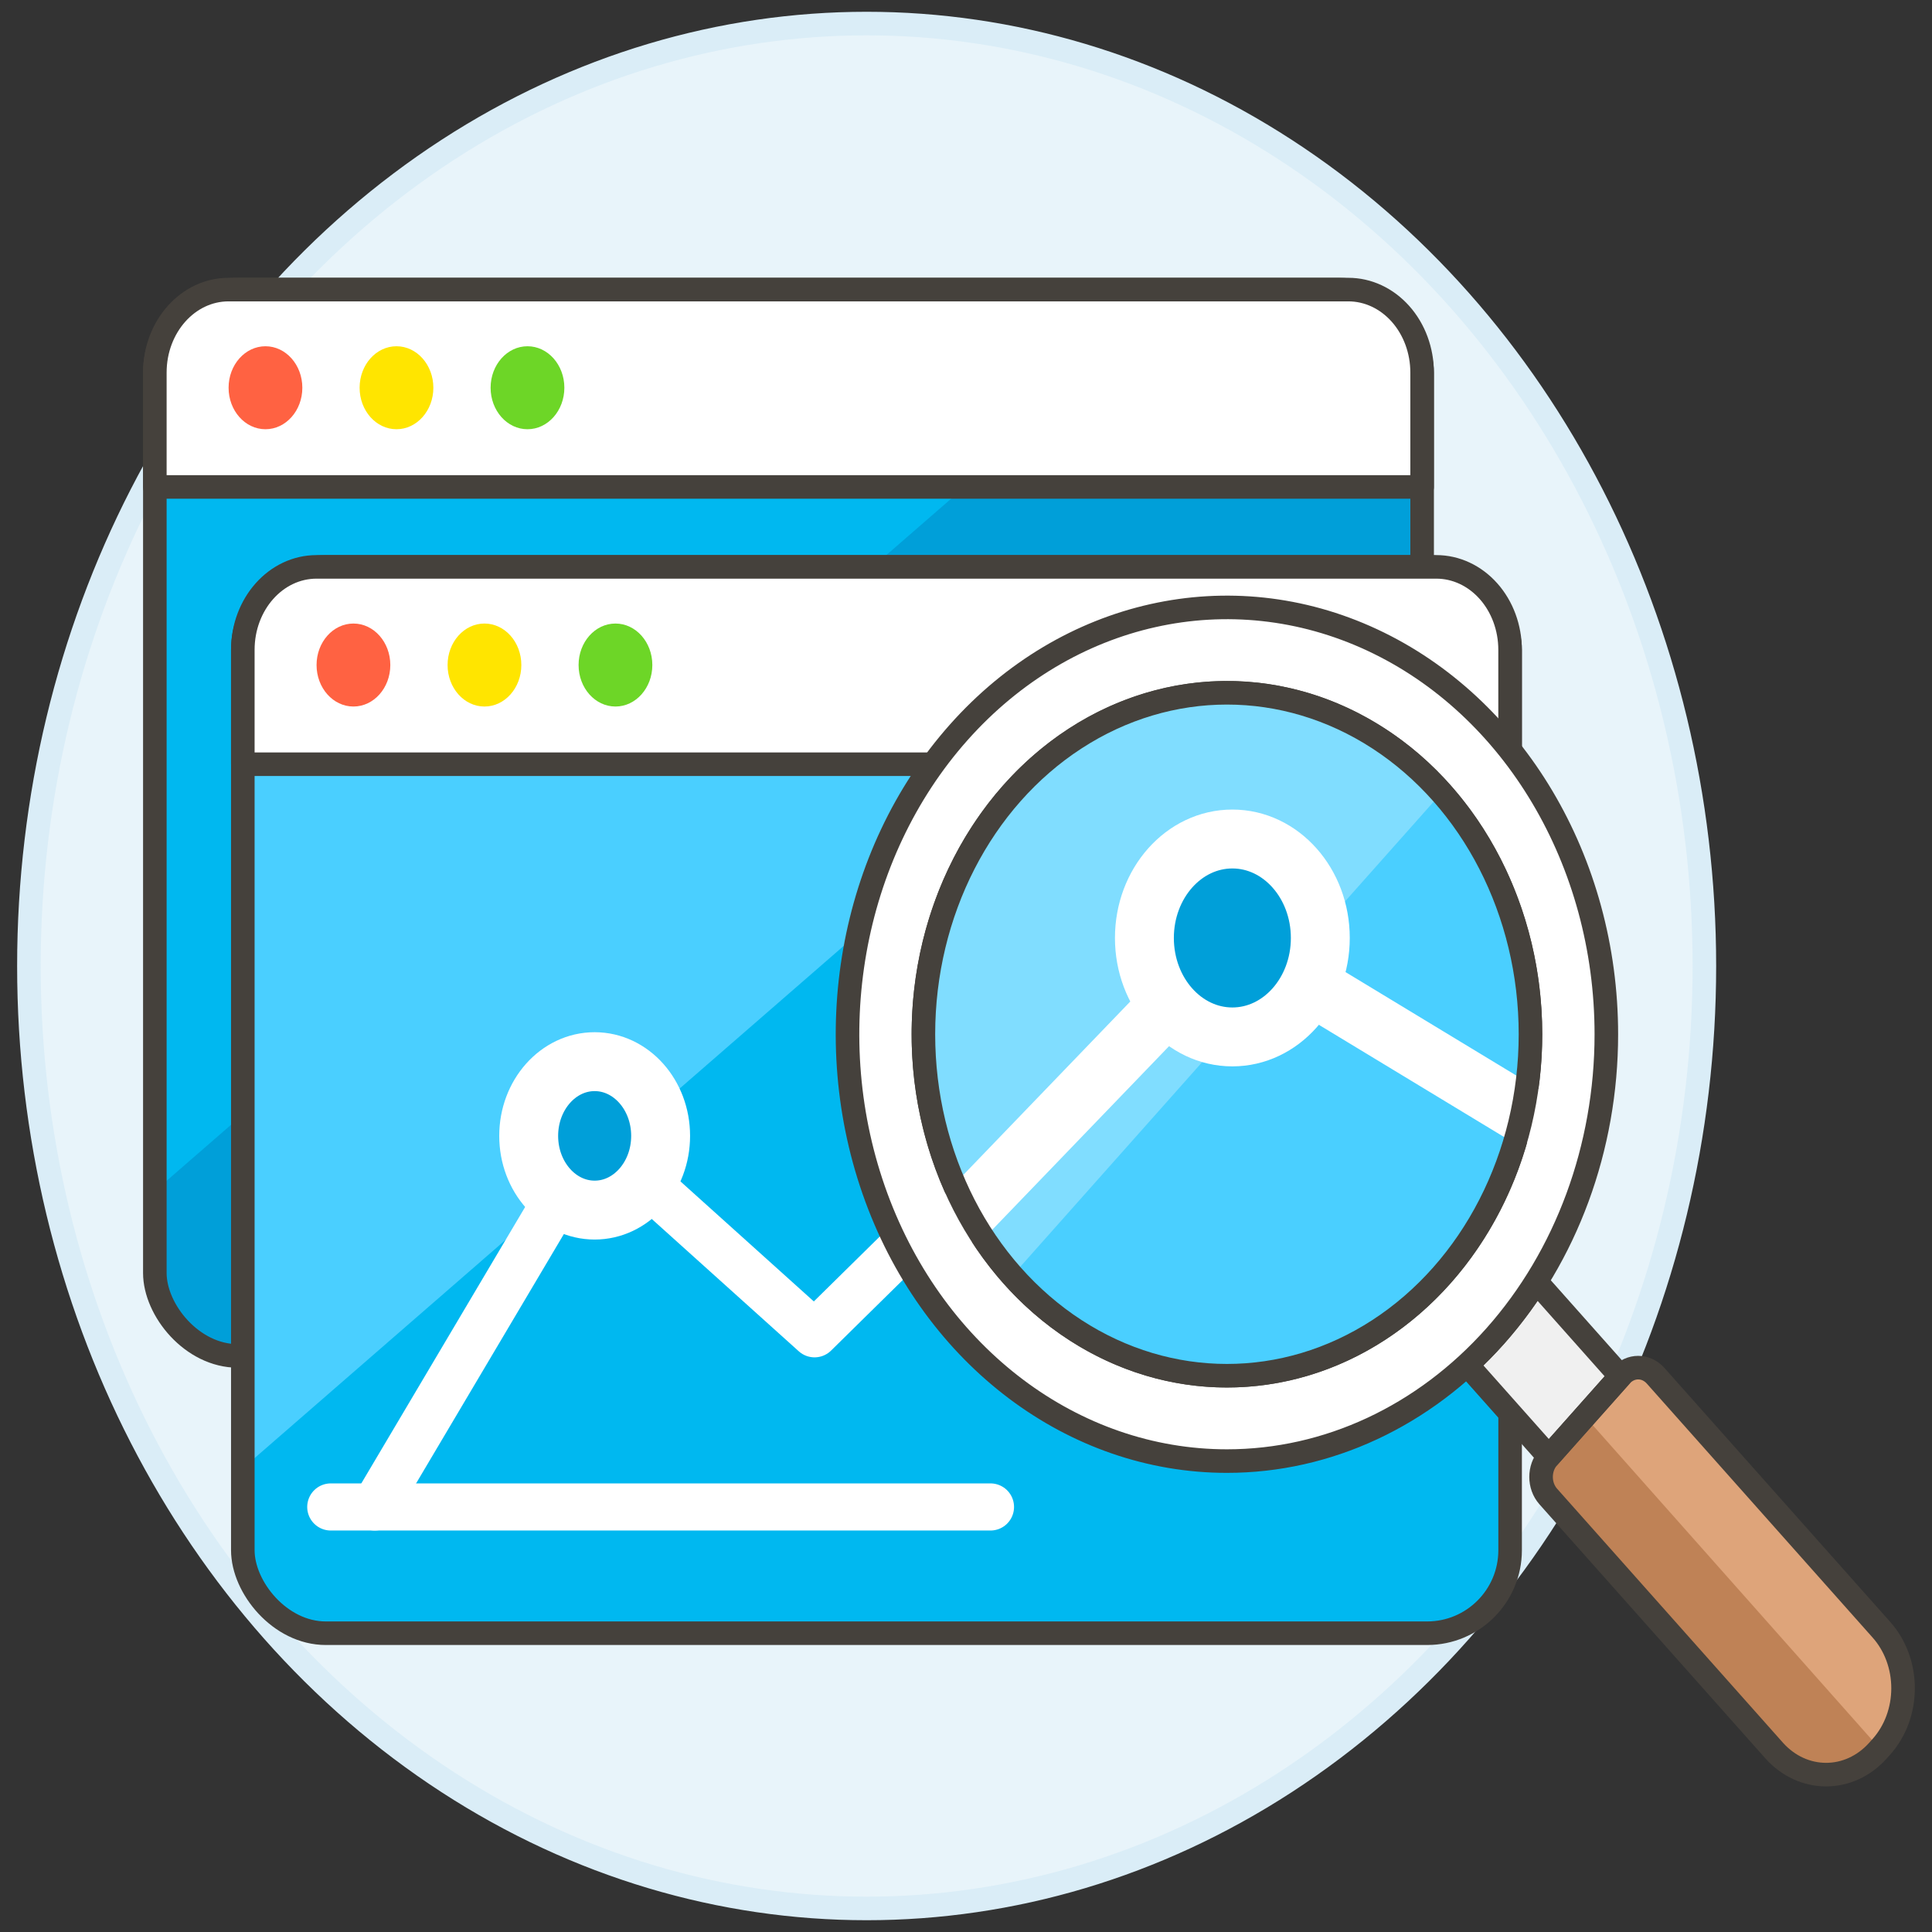 <svg xmlns="http://www.w3.org/2000/svg" width="82" height="82" viewBox="0 0 82 82">
  <rect x="0" y="0" width="82" height="82" fill="#333333" stroke="none"/>
  <g fill="none" fill-rule="evenodd" transform="translate(1 1)">
    <ellipse cx="35.783" cy="40" fill="#E8F4FA" fill-rule="nonzero" stroke="#DAEDF7" rx="35.556" ry="40"/>
    <g transform="translate(5.333 11)">
      <rect width="53.788" height="45.259" x=".239" y=".291" fill="#009FD9" fill-rule="nonzero" rx="3.522"/>
      <path fill="#00B8F0" fill-rule="nonzero" d="M44.246,0.291 L3.369,0.291 C1.64,0.291 0.239,1.867 0.239,3.812 L0.239,38.551 L44.246,0.291 Z"/>
      <rect width="53.788" height="45.259" x=".239" y=".291" stroke="#45413C" stroke-linecap="round" stroke-linejoin="round" rx="3.522"/>
      <path fill="#FFF" fill-rule="nonzero" d="M50.896,0.291 L3.369,0.291 C1.641,0.292 0.239,1.868 0.239,3.812 L0.239,8.667 L54.026,8.667 L54.026,3.812 C54.026,1.867 52.625,0.291 50.896,0.291 L50.896,0.291 Z"/>
      <path stroke="#45413C" stroke-linecap="round" stroke-linejoin="round" d="M50.896,0.291 L3.369,0.291 C1.64,0.291 0.239,1.867 0.239,3.812 L0.239,8.667 L54.026,8.667 L54.026,3.812 C54.026,2.878 53.696,1.982 53.109,1.322 C52.522,0.662 51.726,0.291 50.896,0.291 Z"/>
      <ellipse cx="4.934" cy="4.457" fill="#FF6242" fill-rule="nonzero" rx="1.565" ry="1.761"/>
      <ellipse cx="10.495" cy="4.457" fill="#FFE500" fill-rule="nonzero" rx="1.565" ry="1.761"/>
      <ellipse cx="16.055" cy="4.457" fill="#6DD627" fill-rule="nonzero" rx="1.565" ry="1.761"/>
      <g transform="translate(3.556 12)">
        <rect width="53.788" height="45.259" x=".417" y=".06" fill="#00B8F0" fill-rule="nonzero" rx="3.522"/>
        <path fill="#4ACFFF" fill-rule="nonzero" d="M44.424,0.06 L3.547,0.06 C1.818,0.06 0.417,1.636 0.417,3.581 L0.417,38.32 L44.424,0.06 Z"/>
        <rect width="53.788" height="45.259" x=".417" y=".06" stroke="#45413C" stroke-linecap="round" stroke-linejoin="round" rx="3.522"/>
        <path fill="#FFF" fill-rule="nonzero" d="M51.074,0.06 L3.547,0.06 C1.818,0.06 0.417,1.636 0.417,3.581 L0.417,8.436 L54.204,8.436 L54.204,3.581 C54.204,2.647 53.874,1.751 53.287,1.091 C52.7,0.431 51.904,0.06 51.074,0.06 L51.074,0.06 Z"/>
        <path stroke="#45413C" stroke-linecap="round" stroke-linejoin="round" d="M51.074,0.06 L3.547,0.06 C1.818,0.06 0.417,1.636 0.417,3.581 L0.417,8.436 L54.204,8.436 L54.204,3.581 C54.204,2.647 53.874,1.751 53.287,1.091 C52.7,0.431 51.904,0.06 51.074,0.06 L51.074,0.06 Z"/>
        <ellipse cx="5.112" cy="4.226" fill="#FF6242" fill-rule="nonzero" rx="1.565" ry="1.761"/>
        <ellipse cx="10.673" cy="4.226" fill="#FFE500" fill-rule="nonzero" rx="1.565" ry="1.761"/>
        <ellipse cx="16.233" cy="4.226" fill="#6DD627" fill-rule="nonzero" rx="1.565" ry="1.761"/>
      </g>
      <polyline stroke="#FFF" stroke-linecap="round" stroke-linejoin="round" stroke-width="2" points="9.572 51.96 18.906 36.21 28.239 44.61 43.172 29.91 49.706 36.21"/>
      <line x1="7.706" x2="35.706" y1="51.96" y2="51.96" stroke="#FFF" stroke-linecap="round" stroke-linejoin="round" stroke-width="2"/>
      <ellipse cx="18.906" cy="36.21" fill="#009FD9" fill-rule="nonzero" stroke="#FFF" stroke-linecap="round" stroke-linejoin="round" stroke-width="2.5" rx="2.8" ry="3.15"/>
      <g transform="translate(29.333 13)">
        <path fill="#BF8256" fill-rule="nonzero" d="M44.189,49.135 L44.044,49.298 C42.824,50.661 40.854,50.661 39.634,49.298 L30.044,38.513 C29.641,38.055 29.641,37.317 30.044,36.859 L33.13,33.388 C33.536,32.933 34.193,32.933 34.6,33.388 L44.189,44.173 C44.776,44.83 45.106,45.723 45.106,46.654 C45.106,47.585 44.776,48.478 44.189,49.135 L44.189,49.135 Z"/>
        <path fill="#DEA47A" fill-rule="nonzero" d="M44.189,49.135 L44.116,49.217 L31.599,35.111 L33.132,33.388 C33.538,32.933 34.195,32.933 34.602,33.388 L44.189,44.173 C44.776,44.83 45.106,45.723 45.106,46.654 C45.106,47.585 44.776,48.478 44.189,49.135 L44.189,49.135 Z"/>
        <path fill="#F0F0F0" fill-rule="nonzero" stroke="#45413C" stroke-linecap="round" stroke-linejoin="round" d="M33.108,33.414 L29.535,29.394 C29.013,30.218 28.431,30.992 27.796,31.707 C27.411,32.139 27.012,32.545 26.6,32.924 L30.072,36.83 L33.108,33.414 Z"/>
        <path stroke="#45413C" stroke-linecap="round" stroke-linejoin="round" d="M44.189,49.135 L44.044,49.298 C42.824,50.661 40.854,50.661 39.634,49.298 L30.044,38.513 C29.641,38.055 29.641,37.317 30.044,36.859 L33.13,33.388 C33.536,32.933 34.193,32.933 34.6,33.388 L44.189,44.173 C44.776,44.83 45.106,45.723 45.106,46.654 C45.106,47.585 44.776,48.478 44.189,49.135 L44.189,49.135 Z"/>
        <path fill="#FFF" fill-rule="nonzero" stroke="#45413C" stroke-linecap="round" stroke-linejoin="round" d="M32.512,18.9 C32.513,11.572 28.59,4.966 22.573,2.161 C16.556,-0.644 9.629,0.905 5.023,6.086 C0.417,11.267 -0.961,19.059 1.531,25.829 C4.024,32.599 9.896,37.013 16.409,37.013 C20.679,37.014 24.775,35.105 27.795,31.709 C30.815,28.312 32.512,23.704 32.512,18.9 L32.512,18.9 Z M16.409,33.389 C11.198,33.389 6.5,29.858 4.506,24.442 C2.512,19.026 3.614,12.792 7.3,8.647 C10.985,4.502 16.526,3.263 21.34,5.507 C26.154,7.752 29.292,13.038 29.291,18.9 C29.289,26.903 23.522,33.389 16.409,33.389 L16.409,33.389 Z"/>
        <ellipse cx="16.409" cy="18.897" fill="#4ACFFF" fill-rule="nonzero" rx="12.883" ry="14.493"/>
        <path fill="#80DDFF" fill-rule="nonzero" d="M7.3,29.145 C4.044,25.483 2.773,20.146 3.965,15.143 C5.156,10.141 8.629,6.234 13.076,4.893 C17.522,3.553 22.267,4.983 25.522,8.645 L7.3,29.145 Z"/>
        <polyline stroke="#FFF" stroke-linecap="round" stroke-linejoin="round" stroke-width="2.5" points="5.419 26.462 16.639 14.81 28.942 22.263"/>
        <ellipse cx="16.639" cy="14.81" fill="#009FD9" fill-rule="nonzero" stroke="#FFF" stroke-linecap="round" stroke-linejoin="round" stroke-width="2.5" rx="3.733" ry="4.2"/>
        <ellipse cx="16.409" cy="18.897" stroke="#45413C" stroke-linecap="round" stroke-linejoin="round" rx="12.883" ry="14.493"/>
      </g>
    </g>
  </g>
</svg>
